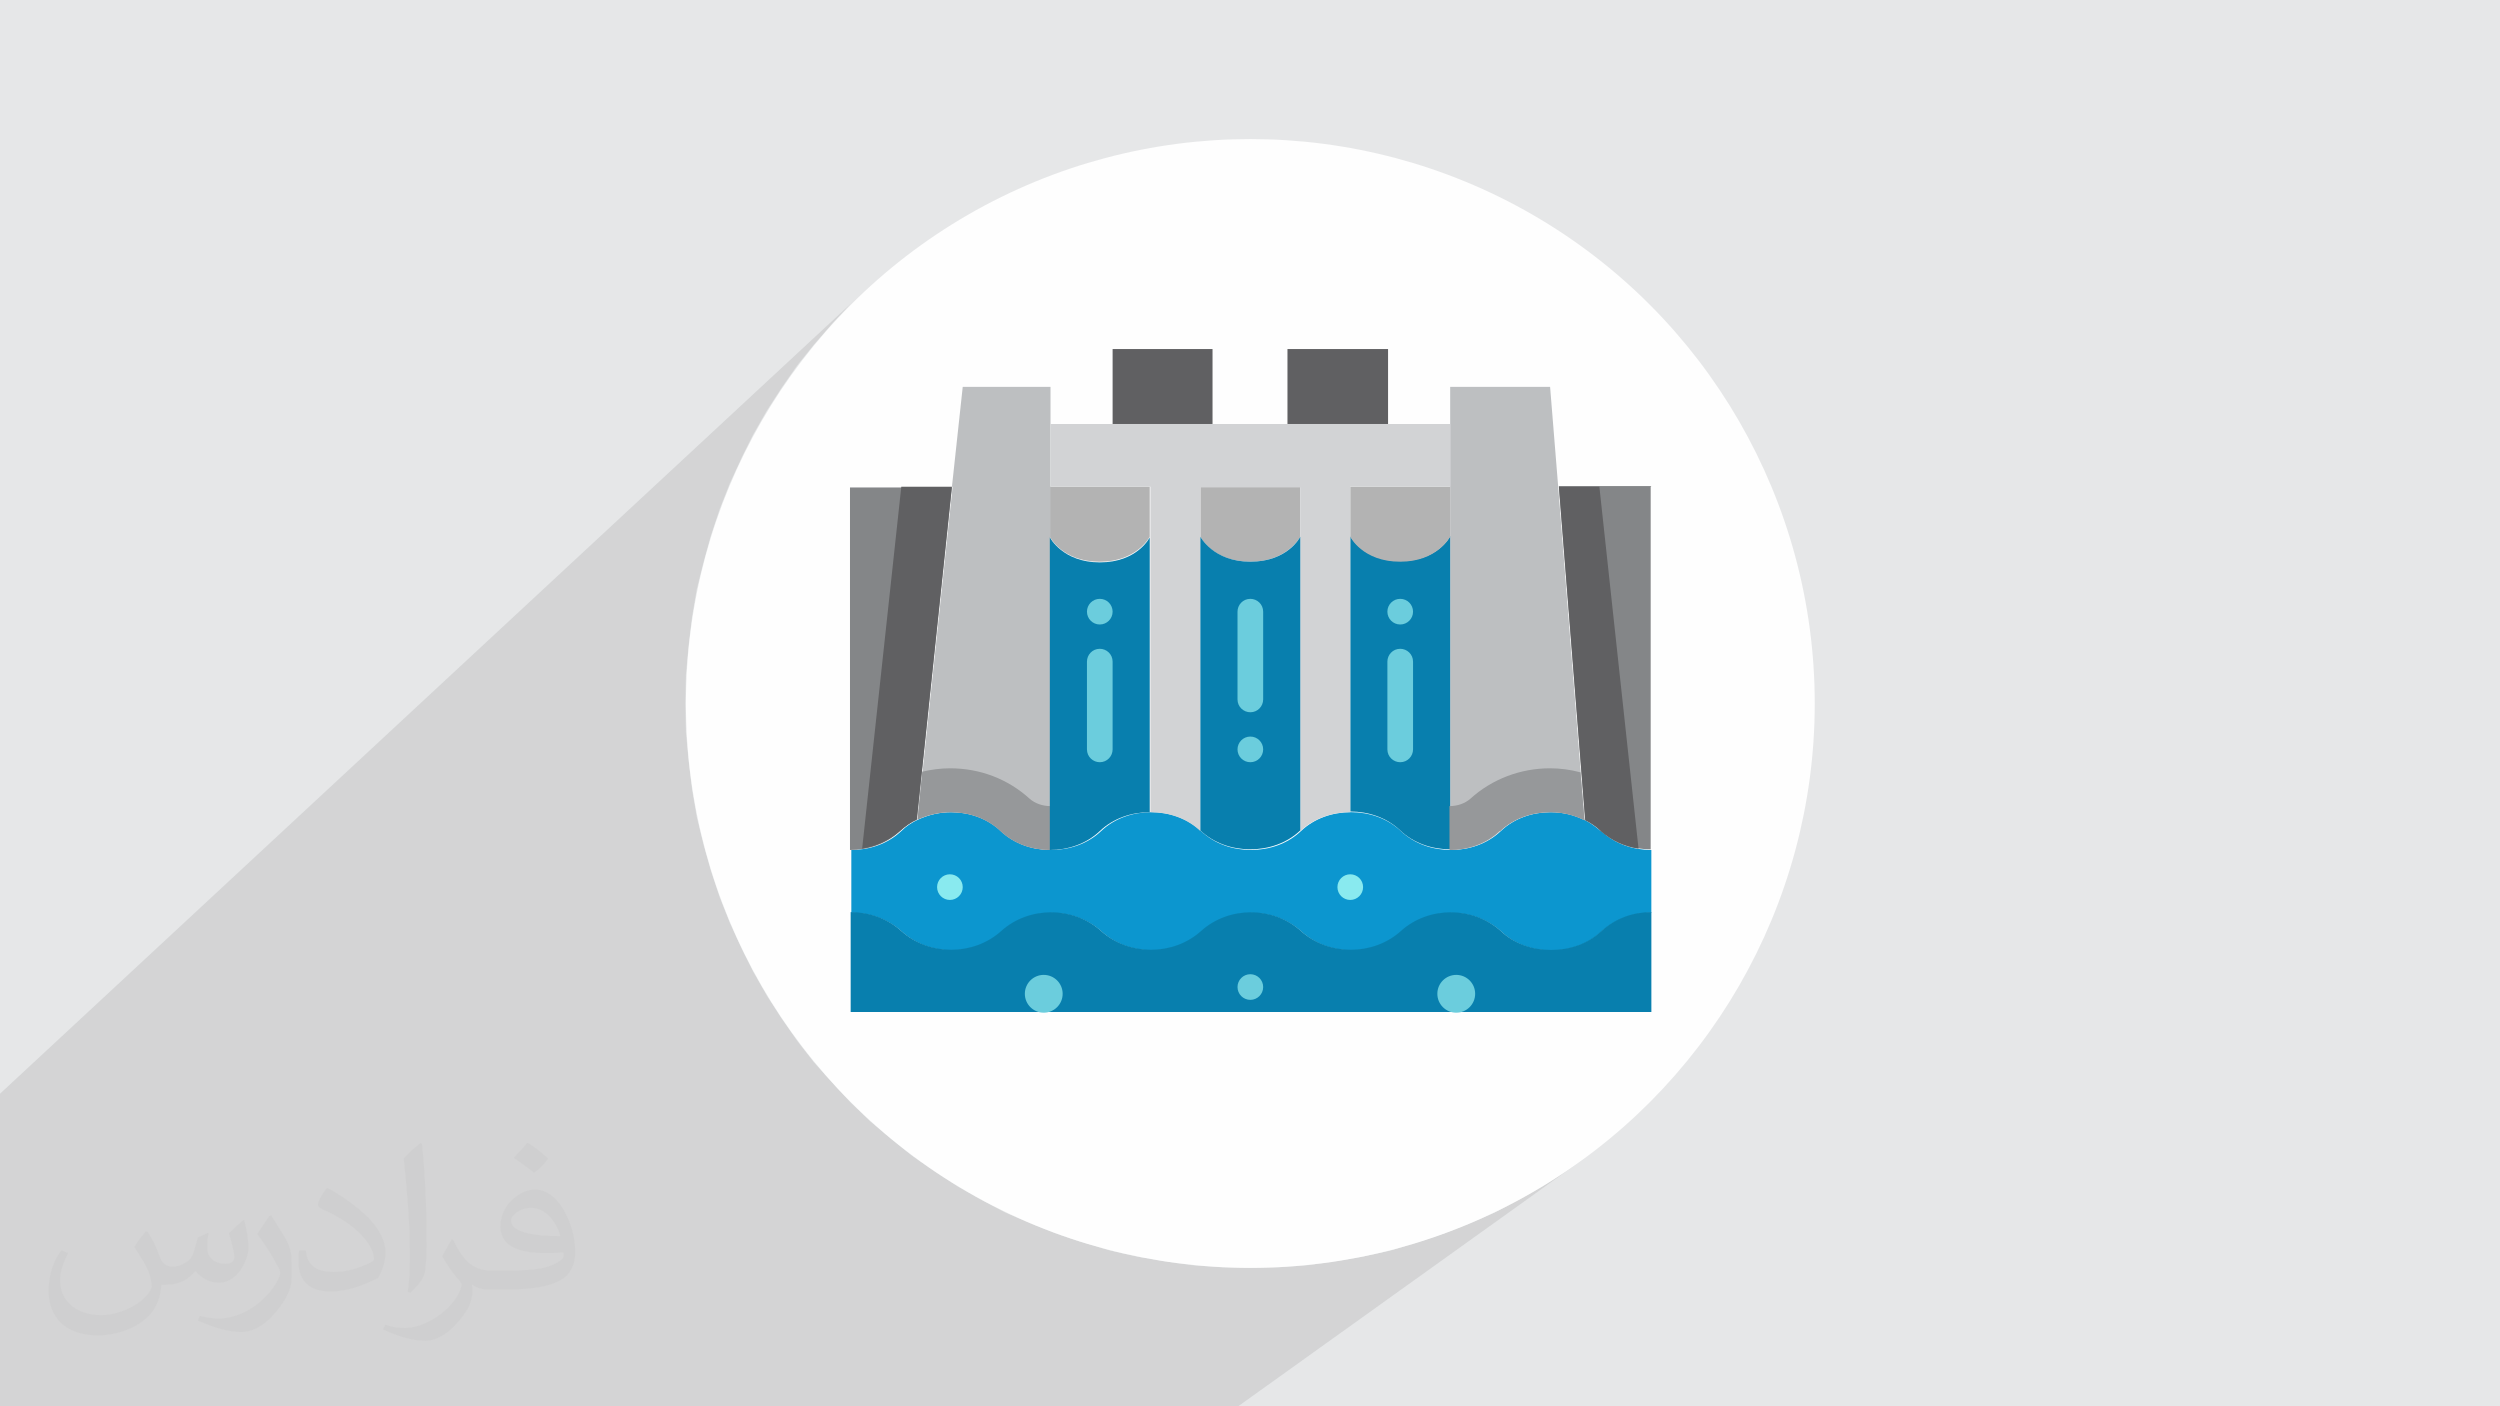<?xml version="1.0" encoding="UTF-8"?>
<!DOCTYPE svg PUBLIC "-//W3C//DTD SVG 1.1//EN" "http://www.w3.org/Graphics/SVG/1.1/DTD/svg11.dtd">
<!-- Creator: CorelDRAW 2017 -->
<svg xmlns="http://www.w3.org/2000/svg" xml:space="preserve" width="3.703in" height="2.083in" version="1.1" style="shape-rendering:geometricPrecision; text-rendering:geometricPrecision; image-rendering:optimizeQuality; fill-rule:evenodd; clip-rule:evenodd"
viewBox="0 0 3703 2083"
 xmlns:xlink="http://www.w3.org/1999/xlink"
 enable-background="new 0 0 64 64">
 <defs>
  <style type="text/css">
   <![CDATA[
    .fil3 {fill:#FEFEFE}
    .fil11 {fill:#D2D3D5}
    .fil6 {fill:#BDBFC1}
    .fil10 {fill:#96989A}
    .fil5 {fill:#848688}
    .fil9 {fill:#606062}
    .fil4 {fill:#0C96CF}
    .fil7 {fill:#087FAE}
    .fil12 {fill:#6BCDDD}
    .fil13 {fill:#89EAEF}
    .fil8 {fill:#B3B3B3}
    .fil0 {fill:#E6E7E8}
    .fil2 {fill:#373435;fill-opacity:0.031}
    .fil1 {fill:#373435;fill-opacity:0.102}
   ]]>
  </style>
 </defs>
 <g id="Layer_x0020_1">
  <polygon class="fil0" points="0,0 3704,0 3704,2083 0,2083 "/>
  <polygon class="fil1" points="1834,2083 0,2083 0,1620 1289,423 1260,450 1233,479 1206,510 1181,541 1158,574 1136,608 1116,643 1098,679 1081,716 1066,754 1053,793 1042,833 1032,873 1025,914 1020,956 1016,999 1015,1042 1016,1085 1020,1127 1025,1169 1032,1210 1042,1251 1053,1290 1066,1329 1081,1367 1098,1404 1116,1440 1136,1475 1158,1509 1181,1542 1206,1574 1233,1604 1260,1633 1289,1661 1320,1687 1351,1712 1384,1735 1418,1757 1453,1777 1489,1796 1526,1812 1564,1827 1603,1840 1643,1852 1683,1861 1724,1868 1766,1874 1809,1877 1852,1878 1895,1877 1937,1874 1979,1868 2020,1861 2061,1852 2100,1840 2139,1827 2177,1812 2214,1796 2250,1777 2285,1757 2319,1735 2352,1712 "/>
  <path class="fil2" d="M219 1825c7,11 12,21 16,32 3,7 5,19 21,19 5,0 11,-1 17,-5 7,-3 12,-9 14,-17l6 -21 15 -7 1 1c-2,8 -2,15 -2,21 0,18 15,24 27,24 7,0 13,-3 13,-10 0,-8 -4,-22 -8,-35 7,-7 14,-14 22,-20l1 1c4,15 6,30 6,40 0,10 -4,20 -8,27 -7,14 -20,25 -36,25 -12,0 -25,-6 -34,-17l-1 0c-9,11 -22,20 -43,20l-7 0c-1,14 -4,24 -9,33 -13,25 -50,42 -85,42 -49,0 -73,-28 -73,-66 0,-23 7,-45 19,-60l10 4c-7,14 -12,27 -12,40 0,35 29,52 61,52 30,0 68,-20 75,-42 -2,-25 -12,-36 -26,-59 4,-7 10,-15 17,-23l1 0 0 0 0 0zm563 -132c10,6 20,14 30,23 -6,8 -12,15 -21,21 -10,-8 -20,-15 -30,-22 7,-8 14,-15 20,-22zm5 96c-17,0 -30,11 -30,19 0,17 33,23 73,23 -5,-20 -22,-42 -43,-42zm-37 93c22,0 41,-1 55,-4 16,-4 30,-12 30,-18 0,-2 0,-3 -1,-5 -9,1 -19,1 -29,1 -29,0 -52,-7 -60,-23 -2,-4 -4,-10 -4,-15 0,-16 7,-32 19,-42 10,-9 21,-14 33,-14 20,0 37,17 48,42 6,14 11,30 11,51 0,14 -4,25 -12,34 -16,15 -45,21 -90,21l-20 0 0 0 -5 0c-11,0 -19,-2 -25,-7l-1 0c0,2 1,5 1,7 0,10 -3,23 -10,33 -20,30 -42,43 -60,43 -19,0 -42,-7 -63,-17l4 -7c7,3 16,5 29,5 34,0 78,-33 84,-64 -1,-3 -3,-6 -7,-10 -10,-12 -16,-22 -22,-32 5,-10 10,-18 14,-25l2 0c14,29 28,46 57,46l4 0 0 0 21 0 0 0 0 0zm-146 31c2,-14 3,-29 3,-43l0 -21c0,-39 -5,-96 -9,-133 7,-8 17,-17 25,-23l2 1c5,47 7,101 7,151 0,13 -1,26 -2,35 -1,12 -8,21 -22,35l-3 -1 0 0 0 0zm-151 -62c1,18 10,33 41,33 20,0 36,-5 55,-14 3,-2 5,-3 5,-5 0,-12 -9,-27 -24,-41 -14,-13 -34,-25 -51,-32 -6,-3 -8,-5 -8,-8 0,-5 7,-17 13,-24l2 0c20,11 43,27 60,44 15,16 25,33 25,51 0,13 -4,26 -11,38 -22,11 -46,20 -70,20 -29,0 -48,-13 -48,-45 0,-3 0,-9 1,-16l10 0 0 0 0 0zm-52 -52l18 29c7,11 13,22 13,41l0 24c0,19 -12,39 -32,60 -15,14 -29,20 -42,20 -19,0 -40,-6 -65,-17l3 -7c8,2 17,4 28,4 35,0 72,-26 88,-58 2,-4 3,-7 3,-9 0,-4 -2,-8 -4,-11 -9,-17 -19,-33 -30,-47 6,-9 12,-18 18,-27l2 0 0 0 0 0z"/>
  <circle class="fil3" cx="1852" cy="1042" r="836"/>
  <g id="_2275198922384">
   <path class="fil4" d="M2371 1231c-7,-6 -15,-12 -23,-16 -16,-8 -33,-12 -51,-12 -27,0 -54,9 -74,28 -20,19 -47,28 -74,28 -27,0 -54,-9 -74,-28 -20,-19 -47,-28 -74,-28 -27,0 -54,9 -74,28 -20,19 -47,28 -74,28 -27,0 -54,-9 -74,-28 -20,-19 -47,-28 -74,-28 -27,0 -54,9 -74,28 -20,19 -47,28 -74,28 -27,0 -54,-9 -74,-28 -20,-19 -47,-28 -74,-28 -17,0 -34,4 -49,11 -9,4 -18,10 -25,17 -20,19 -47,28 -74,28l0 93c27,0 54,9 75,28 41,37 107,37 148,0 41,-37 107,-37 148,0 41,37 107,37 148,0 41,-37 107,-37 148,0 41,37 107,37 148,0 41,-37 107,-37 148,0 20,19 47,28 74,28 27,0 54,-9 74,-28 20,-18 47,-28 74,-28l0 -93c-27,0 -54,-9 -74,-28l0 0z"/>
   <path class="fil5" d="M2445 721l0 537c-27,0 -54,-9 -74,-28 -7,-6 -15,-12 -23,-16l-39 -494 137 0z"/>
   <path class="fil6" d="M2308 721l39 494c-16,-8 -33,-12 -51,-12 -27,0 -54,9 -74,28 -20,19 -47,28 -74,28l0 -463 0 -74 0 -93 0 -56 148 0 12 148z"/>
   <path class="fil7" d="M2148 795l0 463c-27,0 -54,-9 -74,-28 -20,-19 -47,-28 -74,-28l0 -408c0,0 19,37 74,37 56,0 74,-37 74,-37z"/>
   <path class="fil8" d="M2148 721l0 74c0,0 -19,37 -74,37 -56,0 -74,-37 -74,-37l0 -74 148 0z"/>
   <path class="fil8" d="M1926 721l0 74c0,0 -19,37 -74,37 -56,0 -74,-37 -74,-37l0 -74 148 0z"/>
   <polygon class="fil9" points="1907,517 2056,517 2056,628 1907,628 "/>
   <polygon class="fil9" points="1648,517 1796,517 1796,628 1648,628 "/>
   <path class="fil5" d="M1410 721l-52 493c-9,4 -18,10 -25,17 -20,19 -47,28 -74,28l0 -537 151 0z"/>
   <path class="fil8" d="M1703 721l0 74c0,0 -19,37 -74,37 -56,0 -74,-37 -74,-37l0 -74 148 0z"/>
   <path class="fil9" d="M1335 721l-58 536c20,-3 40,-12 56,-26 8,-7 16,-13 25,-17l52 -493 -75 0z"/>
   <path class="fil9" d="M2369 721l-60 0 39 494c8,4 16,9 23,16 16,14 35,23 56,26l-58 -536z"/>
   <path class="fil6" d="M1410 721l16 -148 130 0 0 56 0 93 0 74 0 463c-27,0 -54,-9 -74,-28 -20,-19 -47,-28 -74,-28 -17,0 -34,4 -49,11l52 -493z"/>
   <path class="fil10" d="M2222 1231c20,-19 47,-28 74,-28 18,0 35,4 51,12l-6 -71c-15,-4 -30,-6 -45,-6 -44,0 -86,16 -118,45 -8,7 -19,11 -31,11l0 65c27,0 54,-9 74,-28l0 0z"/>
   <path class="fil10" d="M1407 1138c-14,0 -28,2 -41,5l-7 71c15,-7 32,-11 49,-11 27,0 54,9 74,28 20,19 47,28 74,28l0 -65c-12,0 -23,-4 -31,-11 -32,-29 -73,-45 -118,-45l0 0z"/>
   <path class="fil11" d="M2148 628l0 93 -148 0 0 74 0 408c-27,0 -54,9 -74,28l0 -435 0 -74 -148 0 0 74 0 435c-20,-19 -47,-28 -74,-28l0 -408 0 -74 -148 0 0 -93 93 0 -241 0 -37 0 37 0 741 0z"/>
   <path class="fil7" d="M1703 795l0 408c-27,0 -54,9 -74,28 -20,19 -47,28 -74,28l0 -463c0,0 19,37 74,37 56,0 74,-37 74,-37z"/>
   <path class="fil7" d="M1926 795l0 435c-20,19 -47,28 -74,28 -27,0 -54,-9 -74,-28l0 -435c0,0 19,37 74,37 56,0 74,-37 74,-37z"/>
   <path class="fil7" d="M2297 1407c-27,0 -54,-9 -74,-28 -41,-37 -107,-37 -148,0 -41,37 -107,37 -148,0 -41,-37 -107,-37 -148,0 -41,37 -107,37 -148,0 -41,-37 -107,-37 -148,0 -41,37 -107,37 -148,0 -21,-19 -48,-28 -75,-28l0 148 1186 0 0 -148c-27,0 -53,9 -74,28 -20,19 -47,28 -74,28l0 0z"/>
   <path class="fil12" d="M1852 1055c-10,0 -19,-8 -19,-19l0 -130c0,-10 8,-19 19,-19 10,0 19,8 19,19l0 130c0,10 -8,19 -19,19z"/>
   <path class="fil12" d="M1629 1129c-10,0 -19,-8 -19,-19l0 -130c0,-10 8,-19 19,-19 10,0 19,8 19,19l0 130c0,10 -8,19 -19,19z"/>
   <path class="fil12" d="M2074 1129c-10,0 -19,-8 -19,-19l0 -130c0,-10 8,-19 19,-19 10,0 19,8 19,19l0 130c0,10 -8,19 -19,19z"/>
   <circle class="fil12" cx="1852" cy="1110" r="19"/>
   <circle class="fil12" cx="1629" cy="906" r="19"/>
   <circle class="fil12" cx="2074" cy="906" r="19"/>
   <circle class="fil12" cx="1546" cy="1472" r="28"/>
   <circle class="fil13" cx="1407" cy="1314" r="19"/>
   <circle class="fil12" cx="2157" cy="1472" r="28"/>
   <circle class="fil13" cx="2000" cy="1314" r="19"/>
   <circle class="fil12" cx="1852" cy="1462" r="19"/>
  </g>
 </g>
</svg>
